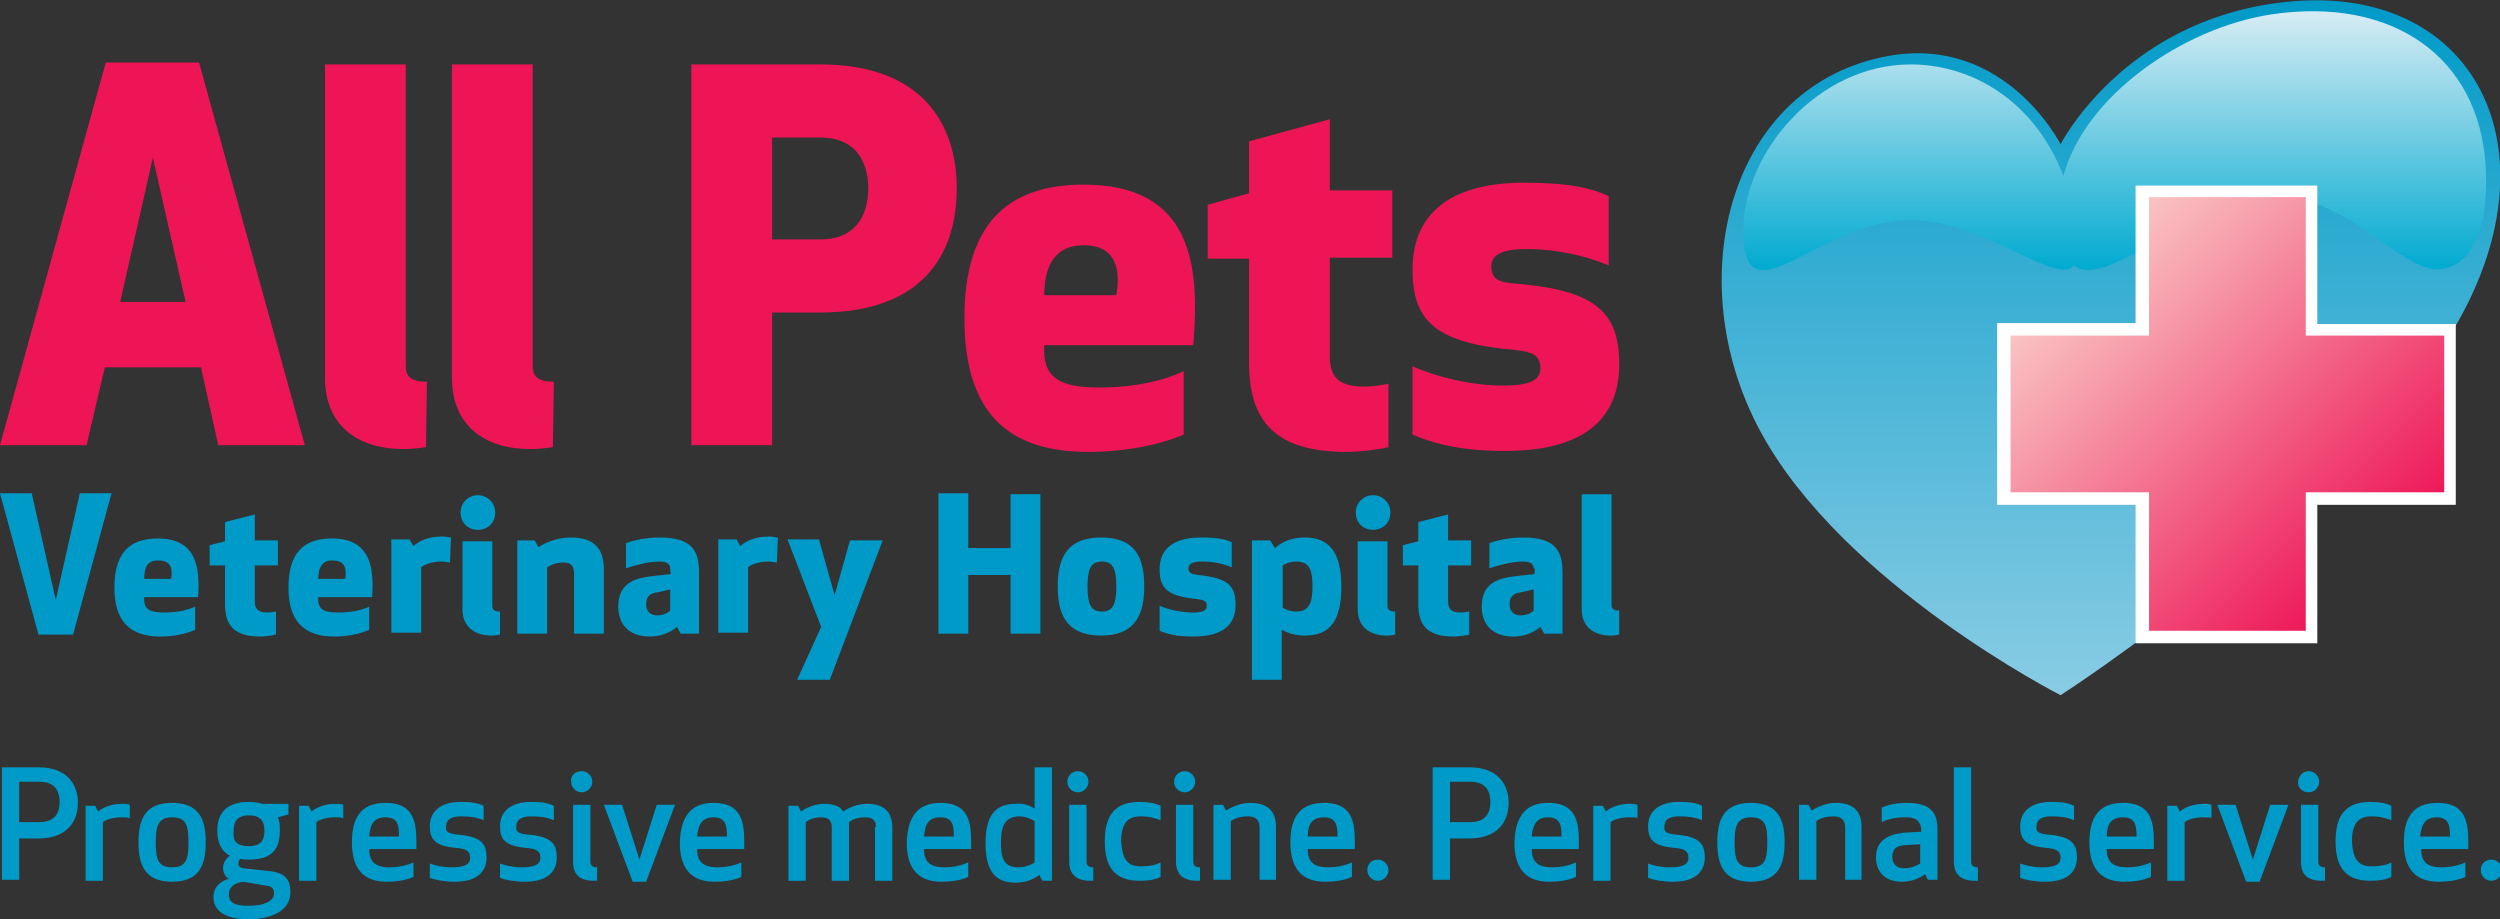 <svg xmlns="http://www.w3.org/2000/svg" xmlns:xlink="http://www.w3.org/1999/xlink" id="Layer_1" x="0" y="0" version="1.1" viewBox="0 0 260 95.6" xml:space="preserve"><rect x="0" y="0" width="260" height="95.6" fill="#333333" stroke="none"/><style>.st4{fill:#ed1556}.st5{fill:#009ac8}</style><g><g><g><linearGradient id="SVGID_1_" x1="219.54" x2="219.54" y1="58.824" y2="131.181" gradientTransform="matrix(1 0 0 -1 0 131.124)" gradientUnits="userSpaceOnUse"><stop offset="0" stop-color="#89cce4"/><stop offset="1" stop-color="#009ac8"/></linearGradient><path fill="url(#SVGID_1_)" d="M236.9.3C220.7 2.4 214.3 15 214.3 15s-5.7-11.3-17.8-9.2c-16.6 2.9-22 23.2-13.4 39.1s31.2 27.4 31.2 27.4 29-18.7 40.6-37.6c11.7-19.1 2.4-37.1-18-34.4z"/><linearGradient id="SVGID_00000090289427299240982850000014803872816466999440_" x1="219.926" x2="219.926" y1="102.989" y2="129.95" gradientTransform="matrix(1 0 0 -1 0 131.124)" gradientUnits="userSpaceOnUse"><stop offset="0" stop-color="#00aad0"/><stop offset="1" stop-color="#d7ecf4"/></linearGradient><path fill="url(#SVGID_00000090289427299240982850000014803872816466999440_)" d="M236.2 1.5c-9.2 1.4-19.4 8.5-21.6 16.8-3-7.8-9.5-11.6-15.9-11.6-9.6 0-17.4 9.1-17.4 17.3 0 3.1.8 4.1 2.1 4.1 2.9 0 8.7-5.2 15.3-5.2 7.7 0 15.1 6.9 17 4.7 3.3 2.5 10.6-5.6 19.9-7 7.8-1.1 13.6 7.3 17.8 7.4 2.4.1 5.6-2.3 5.1-10.8-.7-11.2-9.6-17.6-22.3-15.7z"/><g><linearGradient id="SVGID_00000078017348084129704410000010863533482987170995_" x1="215.6" x2="247.65" y1="104.024" y2="71.974" gradientTransform="matrix(1 0 0 -1 0 131.124)" gradientUnits="userSpaceOnUse"><stop offset="0" stop-color="#fac7c5"/><stop offset="1" stop-color="#ed1556"/></linearGradient><path fill="url(#SVGID_00000078017348084129704410000010863533482987170995_)" d="M254.9 34.3h-14.5V19.9h-17.6v14.4h-14.4v17.6h14.4v14.5h17.6V51.9h14.5z"/><path fill="#fff" d="M222.1 19.2v14.4h-14.4v18.9h14.4v14.4H241V52.5h14.4V33.7H241V19.3h-18.9v-.1zm17.7 1.3v14.4h14.4v16.3h-14.4v14.4h-16.3V51.2h-14.4V34.9h14.4V20.5h16.3z"/></g></g><g><g><path d="M0 46.3L11 6.5h9.7l11 39.8h-9l-1.8-8.1h-10L9 46.3H0zm12.5-14.9h6.8l-3.4-15-3.4 15zM44.3 46.5s-1.1.2-2.4.2c-4.5 0-8.1-2.3-8.1-7.4V6.7h8.4v31.4c0 1 .5 1.6 2.2 1.6l-.1 6.8zM57.5 46.5s-1.1.2-2.4.2c-4.5 0-8.1-2.3-8.1-7.4V6.7h8.4v31.4c0 1 .5 1.6 2.2 1.6l-.1 6.8zM80.3 46.3h-8.4V6.7h13.4c10.6 0 14.2 6.2 14.2 12.9 0 6.9-3.6 12.9-14.2 12.9h-5v13.8zm0-21.4h5c4.2 0 5-3.2 5-5.3s-.8-5.3-5-5.3h-5v10.6zM108.6 35.9c-.2 3.4 1.6 4.4 5.7 4.4 4 0 6.9-.8 8.8-1.7v6.6c-3.1 1.3-6.8 1.8-9.9 1.8-8.7 0-12.9-4.4-12.9-13.9s4.2-13.9 12.4-13.9c11.3 0 12.1 8.4 11.4 16.7h-15.5zm0-5.2h7.5c.5-2.9-.2-5.2-3.4-5.2-2.8 0-4.1 1.9-4.1 5.2zM144.4 46.5c-1.2.3-3.2.5-4.3.5-7.4 0-10.2-3.1-10.2-9.3V26.9h-4.3v-5.6l4.3-1.2v-5.4l8.4-2.3v7.4h6.5v7h-6.5V37c0 2.1.8 3.2 3.5 3.2 1.1 0 2.2-.2 2.6-.3v6.6zM167.3 27.6c-2.4-1-5.4-1.7-8.5-1.7-2.4 0-3.7.5-3.7 1.8 0 1.4.9 1.7 2.6 1.8 8.3.7 10.7 3 10.7 8.4 0 5.1-3 9-11.9 9-4.9 0-7.7-.9-9.6-1.7v-7.1c2.5 1.1 6.1 2 9.4 2 2.7 0 3.9-.5 3.9-1.8 0-1.4-.9-1.7-2.6-1.9-8.3-.7-10.7-3-10.7-8.4s3.5-9 11.6-9c4.8 0 7.1.6 8.8 1.4v7.2z" class="st4"/></g><g><path d="M11.6 51.3L7.6 66H4L0 51.3h3.3l2.5 11.1 2.5-11.1h3.3zM15 62.1c-.1 1.3.6 1.6 2.1 1.6s2.5-.3 3.2-.6v2.4c-1.1.5-2.5.7-3.6.7-3.2 0-4.8-1.6-4.8-5.1s1.5-5.1 4.5-5.1c4.1 0 4.4 3.1 4.2 6.1H15zm0-1.9h2.8c.2-1.1-.1-1.9-1.2-1.9-1.2-.1-1.6.6-1.6 1.9zM28.7 66c-.4.1-1.2.2-1.6.2-2.7 0-3.7-1.1-3.7-3.4v-4h-1.6v-2.1l1.6-.4v-2l3.1-.8v2.7h2.4v2.6h-2.4v3.7c0 .8.3 1.2 1.3 1.2.4 0 .8-.1.9-.1V66zM33.1 62.1c-.1 1.3.6 1.6 2.1 1.6s2.5-.3 3.2-.6v2.4c-1.1.5-2.5.7-3.6.7-3.2 0-4.8-1.6-4.8-5.1s1.5-5.1 4.5-5.1c4.1 0 4.4 3.1 4.2 6.1h-5.6zm0-1.9h2.8c.2-1.1-.1-1.9-1.2-1.9-1.1-.1-1.6.6-1.6 1.9zM46.8 58.5c-.2 0-.5-.1-.9-.1-.9 0-1.8.3-2.1.6v6.8h-3.1v-9.7h1.9l.4.7c.5-.5 1.5-1 3-1 .4 0 .7.1.9.1l-.1 2.6zM49.7 51.5c1 0 1.8.8 1.8 1.8 0 1.1-.8 1.8-1.8 1.8-1.1 0-1.8-.8-1.8-1.8s.8-1.8 1.8-1.8zM52 66s-.4.1-.9.1c-1.7 0-3-.9-3-2.7v-7.1h3.1V63c0 .4.2.6.8.6V66zM55.6 56.2l.4.7c1.1-.7 2.3-1 3.4-1 2.6 0 3.4 1.4 3.4 3.3v6.7h-3.1v-6.2c0-.7-.2-1.2-1.1-1.2-.8 0-1.4.3-1.7.5v6.9h-3.1v-9.7h1.8zM69.7 59.1c0-.4-.3-.7-1.1-.7-1.2 0-2.6.4-3.5.7v-2.6c.7-.3 2.1-.6 3.5-.6 3.5 0 4.1 1.5 4.1 3.7v6.3h-1.9l-.4-.7c-.7.6-1.7 1-2.8 1-2.5 0-3.3-1.6-3.3-3.1 0-2.6 1.9-3 3.7-3.2l1.8-.2c-.1 0-.1-.6-.1-.6zm-1.3 2.5c-.9.1-1.2.5-1.2 1.3 0 .7.5 1.1 1.1 1.1s1.1-.2 1.4-.5v-2.2l-1.3.3zM80.8 58.5c-.2 0-.5-.1-.9-.1-.9 0-1.8.3-2.1.6v6.8h-3.1v-9.7h1.9l.4.7c.5-.5 1.5-1 3-1 .4 0 .7.1.9.1l-.1 2.6zM85.2 56.2l1.6 5.7 1.6-5.7h3.4l-5.5 14.5h-3.4l2.5-5.5-3.5-9.1h3.3v.1zM105.1 65.9v-6.1h-4.4v6.1h-3.1V51.3h3.1V57h4.4v-5.6h3.1v14.5h-3.1zM110 61c0-3 1-5.1 4.5-5.1 3.6 0 4.5 2.1 4.5 5.1s-1 5.1-4.5 5.1S110 64 110 61zm3.1 0c0 1.9.4 2.6 1.5 2.6s1.5-.7 1.5-2.6c0-1.9-.4-2.6-1.5-2.6s-1.5.7-1.5 2.6zM128.1 59c-.9-.4-2-.6-3.1-.6-.9 0-1.4.2-1.4.7s.3.6 1 .7c3.1.3 3.9 1.1 3.9 3.1 0 1.9-1.1 3.3-4.4 3.3-1.8 0-2.8-.3-3.5-.6V63c.9.4 2.2.7 3.5.7 1 0 1.4-.2 1.4-.7s-.3-.6-1-.7c-3.1-.3-3.9-1.1-3.9-3.1s1.3-3.3 4.3-3.3c1.8 0 2.6.2 3.2.5V59zM132.1 56.2l.5.8c.7-.6 1.6-1.1 3.1-1.1 2.5 0 3.8 1.5 3.8 5.1s-1.2 5.1-3.8 5.1c-1.1 0-1.8-.3-2.4-.6v5.2h-3.1V56.2h1.9zm1.3 7s.6.4 1.4.4c1.4 0 1.7-1 1.7-2.6 0-1.7-.3-2.6-1.7-2.6-.8 0-1.4.4-1.4.4v4.4zM142.8 51.5c1 0 1.8.8 1.8 1.8 0 1.1-.8 1.8-1.8 1.8-1.1 0-1.8-.8-1.8-1.8s.8-1.8 1.8-1.8zm2.3 14.5s-.4.1-.9.1c-1.7 0-3-.9-3-2.7v-7.1h3.1V63c0 .4.2.6.8.6V66zM152.8 66c-.4.1-1.2.2-1.6.2-2.7 0-3.7-1.1-3.7-3.4v-4h-1.6v-2.1l1.6-.4v-2l3.1-.8v2.7h2.4v2.6h-2.4v3.7c0 .8.3 1.2 1.3 1.2.4 0 .8-.1.9-.1V66zM159.5 59.1c0-.4-.3-.7-1.1-.7-1.2 0-2.6.4-3.5.7v-2.6c.7-.3 2.1-.6 3.5-.6 3.5 0 4.1 1.5 4.1 3.7v6.3h-1.9l-.4-.7c-.7.6-1.7 1-2.8 1-2.5 0-3.3-1.6-3.3-3.1 0-2.6 1.9-3 3.7-3.2l1.8-.2v-.6h-.1zm-1.3 2.5c-.9.1-1.2.5-1.2 1.3 0 .7.5 1.1 1.1 1.1s1.1-.2 1.4-.5v-2.2l-1.3.3zM168.4 66s-.4.1-.9.1c-1.7 0-3-.9-3-2.7v-12h3.1v11.5c0 .4.2.6.8.6V66z" class="st5"/></g></g></g></g><g><path d="M2 91.5H.2V79.8H4c3 0 4.1 1.8 4.1 3.7 0 1.9-1.1 3.7-4.1 3.7H2v4.3zm0-6h2.1c1.8 0 2.1-1.2 2.1-2.1s-.3-2.1-2.1-2.1H2v4.2zM13.5 85.1c-.2-.1-.5-.1-.8-.1-.9 0-1.6.2-2 .5v6.1H8.9v-7.8h1l.3.6c.6-.5 1.5-.8 2.5-.8.3 0 .6 0 .8.1v1.4zM14.4 87.6c0-2.4.7-4.1 3.5-4.1s3.5 1.7 3.5 4.1-.7 4.1-3.5 4.1-3.5-1.7-3.5-4.1zm5.2 0c0-1.7-.2-2.6-1.7-2.6s-1.7 1-1.7 2.6c0 1.7.2 2.6 1.7 2.6s1.7-.9 1.7-2.6zM25.9 89.4c-.3 0-.6 0-.9-.1-.1.1-.2.3-.2.5 0 .3.1.4.5.5l2.8.3c1.6.2 2.1.9 2.1 2.2 0 2-2.1 2.8-4.4 2.8-2.1 0-3.6-.7-3.6-2.3 0-1.1.8-1.7 1.6-1.9-.4-.2-.6-.7-.6-1.1 0-.6.3-1 .7-1.3-.9-.5-1.3-1.4-1.3-2.6 0-1.8.9-3 3.3-3 .6 0 1 .1 1.4.2H30v1.1l-1.1.3c.2.4.2.9.2 1.4 0 1.9-.8 3-3.2 3zm-.6 2.3c-.8.1-1.5.5-1.5 1.3 0 .9.6 1.2 2.1 1.2 1.4 0 2.6-.4 2.6-1.3 0-.5-.3-.8-.9-.8l-2.3-.4zm.6-3.7c1.3 0 1.6-.7 1.6-1.6s-.3-1.6-1.6-1.6-1.6.7-1.6 1.6c-.1 1 .2 1.6 1.6 1.6zM35.7 85.1c-.2-.1-.5-.1-.8-.1-.9 0-1.6.2-2 .5v6.1h-1.8v-7.8h1l.3.6c.6-.5 1.5-.8 2.5-.8.3 0 .6 0 .8.1v1.4zM40.1 83.5c2.8 0 3.2 1.8 3.2 4v.8h-4.9c0 1.2.5 1.9 2.1 1.9 1 0 1.8-.2 2.5-.5v1.5c-.9.4-1.9.5-2.8.5-2.6 0-3.6-1.6-3.6-4.1 0-2.5.9-4.1 3.5-4.1zM38.4 87h3.1c0-1.1-.1-2-1.4-2-1.3 0-1.6.8-1.7 2zM47.6 86.8c2.4.2 3 .9 3 2.4 0 1.3-.8 2.5-3.3 2.5-1.1 0-2.1-.2-2.6-.4v-1.5c.5.2 1.3.4 2.3.4 1.3 0 1.9-.3 1.9-1 0-.6-.3-.9-1.3-1-2.4-.2-2.9-.9-2.9-2.3 0-1.3.9-2.5 3.2-2.5 1.1 0 1.8.1 2.4.4v1.5c-.7-.3-1.4-.4-2.4-.4-.9 0-1.5.3-1.5 1-.1.6.2.8 1.2.9zM54.9 86.8c2.4.2 3 .9 3 2.4 0 1.3-.8 2.5-3.3 2.5-1.1 0-2.1-.2-2.6-.4v-1.5c.5.2 1.3.4 2.3.4 1.3 0 1.9-.3 1.9-1 0-.6-.3-.9-1.3-1-2.4-.2-2.9-.9-2.9-2.3 0-1.3.9-2.5 3.2-2.5 1.1 0 1.8.1 2.4.4v1.5c-.7-.3-1.4-.4-2.4-.4-.9 0-1.5.3-1.5 1-.1.6.2.8 1.2.9zM60.5 80.2c.6 0 1.1.5 1.1 1.1s-.5 1.1-1.1 1.1-1.1-.5-1.1-1.1c-.1-.6.4-1.1 1.1-1.1zm-.9 9.4v-5.9h1.8v5.9c0 .4.2.6.7.6v1.4h-.3c-1.6 0-2.2-.7-2.2-2zM64.7 83.7l1.8 5.7 1.8-5.7h1.9l-3 8h-1.4l-3-8h1.9zM74.2 83.5c2.8 0 3.2 1.8 3.2 4v.8h-4.9c0 1.2.5 1.9 2.1 1.9 1 0 1.8-.2 2.5-.5v1.5c-.9.4-1.9.5-2.8.5-2.6 0-3.6-1.6-3.6-4.1.1-2.5 1-4.1 3.5-4.1zM72.5 87h3.1c0-1.1-.1-2-1.4-2-1.2 0-1.6.8-1.7 2zM91.1 86c0-.7-.4-1-1.1-1-.8 0-1.3.2-1.7.5V91.6h-1.8V86c0-.7-.4-1-1.1-1s-1.2.2-1.6.5v6.1H82v-7.8h1l.3.6c.7-.5 1.6-.8 2.4-.8 1.1 0 1.7.3 2 .8.7-.5 1.6-.8 2.5-.8 1.9 0 2.6 1 2.6 2.5v5.5H91V86h.1zM97.8 83.5c2.8 0 3.2 1.8 3.2 4v.8h-4.9c0 1.2.5 1.9 2.1 1.9 1 0 1.8-.2 2.5-.5v1.5c-.9.4-1.9.5-2.8.5-2.6 0-3.6-1.6-3.6-4.1.1-2.5 1-4.1 3.5-4.1zM96.1 87h3.1c0-1.1-.1-2-1.4-2-1.3 0-1.6.8-1.7 2zM107.6 84.1v-4.3h1.8v11.8h-1l-.3-.6c-.7.5-1.5.8-2.5.8-2.3 0-3.1-1.5-3.1-4.1s.8-4.1 3.1-4.1c.7-.1 1.4.1 2 .5zm-3.5 3.5c0 1.5.2 2.6 1.8 2.6.8 0 1.4-.3 1.7-.5v-4.3c-.3-.2-.9-.5-1.7-.5-1.5.1-1.8 1.2-1.8 2.7zM112.1 80.2c.6 0 1.1.5 1.1 1.1s-.5 1.1-1.1 1.1-1.1-.5-1.1-1.1.5-1.1 1.1-1.1zm-.9 9.4v-5.9h1.8v5.9c0 .4.2.6.7.6v1.4h-.3c-1.5 0-2.2-.7-2.2-2zM118.6 90.1c.9 0 1.5-.1 2.1-.4v1.5c-.6.3-1.3.4-2.2.4-2.8 0-3.6-1.7-3.6-4.1s.8-4.1 3.6-4.1c.8 0 1.6.1 2.2.4v1.5c-.6-.2-1.1-.4-2.1-.4-1.5 0-2 1-2 2.6.1 1.6.5 2.6 2 2.6zM123.2 80.2c.6 0 1.1.5 1.1 1.1s-.5 1.1-1.1 1.1-1.1-.5-1.1-1.1.5-1.1 1.1-1.1zm-.9 9.4v-5.9h1.8v5.9c0 .4.2.6.7.6v1.4h-.3c-1.5 0-2.2-.7-2.2-2zM131 91.5v-5.4c0-.8-.4-1.2-1.2-1.2s-1.4.2-1.8.5v6.1h-1.8v-7.8h1l.3.6c.8-.5 1.7-.8 2.5-.8 2 0 2.7 1 2.7 2.5v5.5H131zM137.7 83.5c2.8 0 3.2 1.8 3.2 4v.8H136c0 1.2.5 1.9 2.1 1.9 1 0 1.8-.2 2.5-.5v1.5c-.9.4-1.9.5-2.8.5-2.6 0-3.6-1.6-3.6-4.1 0-2.5.9-4.1 3.5-4.1zM136 87h3.1c0-1.1-.1-2-1.4-2-1.3 0-1.7.8-1.7 2zM143.3 89.4c.6 0 1.1.5 1.1 1.1s-.5 1.1-1.1 1.1-1.1-.5-1.1-1.1.4-1.1 1.1-1.1zM150.8 91.5H149V79.8h3.8c3 0 4.1 1.8 4.1 3.7 0 1.9-1.1 3.7-4.1 3.7h-2v4.3zm0-6h2.1c1.8 0 2.1-1.2 2.1-2.1s-.3-2.1-2.1-2.1h-2.1v4.2zM161 83.5c2.8 0 3.2 1.8 3.2 4v.8h-4.9c0 1.2.5 1.9 2.1 1.9 1 0 1.8-.2 2.5-.5v1.5c-.9.4-1.9.5-2.8.5-2.6 0-3.6-1.6-3.6-4.1.1-2.5 1-4.1 3.5-4.1zm-1.7 3.5h3.1c0-1.1-.1-2-1.4-2-1.2 0-1.6.8-1.7 2zM170.4 85.1c-.2-.1-.5-.1-.9-.1-.9 0-1.6.2-2 .5v6.1h-1.8v-7.8h1l.3.6c.6-.5 1.5-.8 2.5-.8.3 0 .6 0 .8.1v1.4h.1zM174.3 86.8c2.4.2 3 .9 3 2.4 0 1.3-.8 2.5-3.3 2.5-1.1 0-2.1-.2-2.6-.4v-1.5c.5.2 1.3.4 2.3.4 1.3 0 1.9-.3 1.9-1 0-.6-.3-.9-1.3-1-2.4-.2-2.9-.9-2.9-2.3 0-1.3.9-2.5 3.2-2.5 1.1 0 1.8.1 2.4.4v1.5c-.7-.3-1.4-.4-2.4-.4-.9 0-1.5.3-1.5 1-.1.6.2.8 1.2.9zM178.6 87.6c0-2.4.7-4.1 3.5-4.1s3.5 1.7 3.5 4.1-.7 4.1-3.5 4.1-3.5-1.7-3.5-4.1zm5.2 0c0-1.7-.2-2.6-1.7-2.6s-1.7 1-1.7 2.6c0 1.7.2 2.6 1.7 2.6s1.7-.9 1.7-2.6zM191.9 91.5v-5.4c0-.8-.4-1.2-1.2-1.2s-1.4.2-1.8.5v6.1h-1.8v-7.8h1l.3.6c.8-.5 1.7-.8 2.5-.8 2 0 2.7 1 2.7 2.5v5.5h-1.7zM198.1 85c-1 0-1.8.2-2.4.5V84c.6-.3 1.6-.5 2.6-.5 2.6 0 3.2 1.1 3.2 2.8v5.2h-1l-.3-.6c-.6.5-1.5.8-2.4.8-2 0-2.7-1.3-2.7-2.5 0-1.7 1.1-2.4 2.9-2.6l1.8-.1v-.4c-.2-.8-.5-1.1-1.7-1.1zm-.1 2.9c-.8.1-1.2.4-1.2 1.2 0 .6.3 1.2 1.2 1.2.7 0 1.2-.2 1.7-.5v-2l-1.7.1zM203.2 89.6v-9.8h1.8v9.8c0 .4.2.6.7.6v1.4h-.3c-1.5 0-2.2-.7-2.2-2zM213 86.8c2.4.2 3 .9 3 2.4 0 1.3-.8 2.5-3.3 2.5-1.1 0-2.1-.2-2.6-.4v-1.5c.5.2 1.3.4 2.3.4 1.3 0 1.9-.3 1.9-1 0-.6-.3-.9-1.3-1-2.4-.2-2.9-.9-2.9-2.3 0-1.3.9-2.5 3.2-2.5 1.1 0 1.8.1 2.4.4v1.5c-.7-.3-1.4-.4-2.4-.4-.9 0-1.5.3-1.5 1-.1.6.2.8 1.2.9zM220.8 83.5c2.8 0 3.2 1.8 3.2 4v.8h-4.9c0 1.2.5 1.9 2.1 1.9 1 0 1.8-.2 2.5-.5v1.5c-.9.4-1.9.5-2.8.5-2.6 0-3.6-1.6-3.6-4.1 0-2.5.9-4.1 3.5-4.1zm-1.7 3.5h3.1c0-1.1-.1-2-1.4-2-1.3 0-1.7.8-1.7 2zM230.1 85.1c-.2-.1-.5-.1-.9-.1-.9 0-1.6.2-2 .5v6.1h-1.8v-7.8h1l.3.6c.6-.5 1.5-.8 2.5-.8.3 0 .6 0 .8.1v1.4h.1zM232.5 83.7l1.8 5.7 1.8-5.7h1.9l-3 8h-1.4l-3-8h1.9zM240.1 80.2c.6 0 1.1.5 1.1 1.1s-.5 1.1-1.1 1.1-1.1-.4-1.1-1c0-.7.5-1.2 1.1-1.2zm-.8 9.4v-5.9h1.8v5.9c0 .4.2.6.7.6v1.4h-.3c-1.6 0-2.2-.7-2.2-2zM246.6 90.1c.9 0 1.5-.1 2.1-.4v1.5c-.6.3-1.3.4-2.2.4-2.8 0-3.6-1.7-3.6-4.1s.8-4.1 3.6-4.1c.8 0 1.6.1 2.2.4v1.5c-.6-.2-1.1-.4-2.1-.4-1.5 0-2 1-2 2.6.1 1.6.5 2.6 2 2.6zM253.5 83.5c2.8 0 3.2 1.8 3.2 4v.8h-4.9c0 1.2.5 1.9 2.1 1.9 1 0 1.8-.2 2.5-.5v1.5c-.9.4-1.9.5-2.8.5-2.6 0-3.6-1.6-3.6-4.1 0-2.5.9-4.1 3.5-4.1zm-1.8 3.5h3.1c0-1.1-.1-2-1.4-2-1.2 0-1.6.8-1.7 2zM259.1 89.4c.6 0 1.1.5 1.1 1.1s-.5 1.1-1.1 1.1-1.1-.5-1.1-1.1.4-1.1 1.1-1.1z" class="st5"/></g></svg>